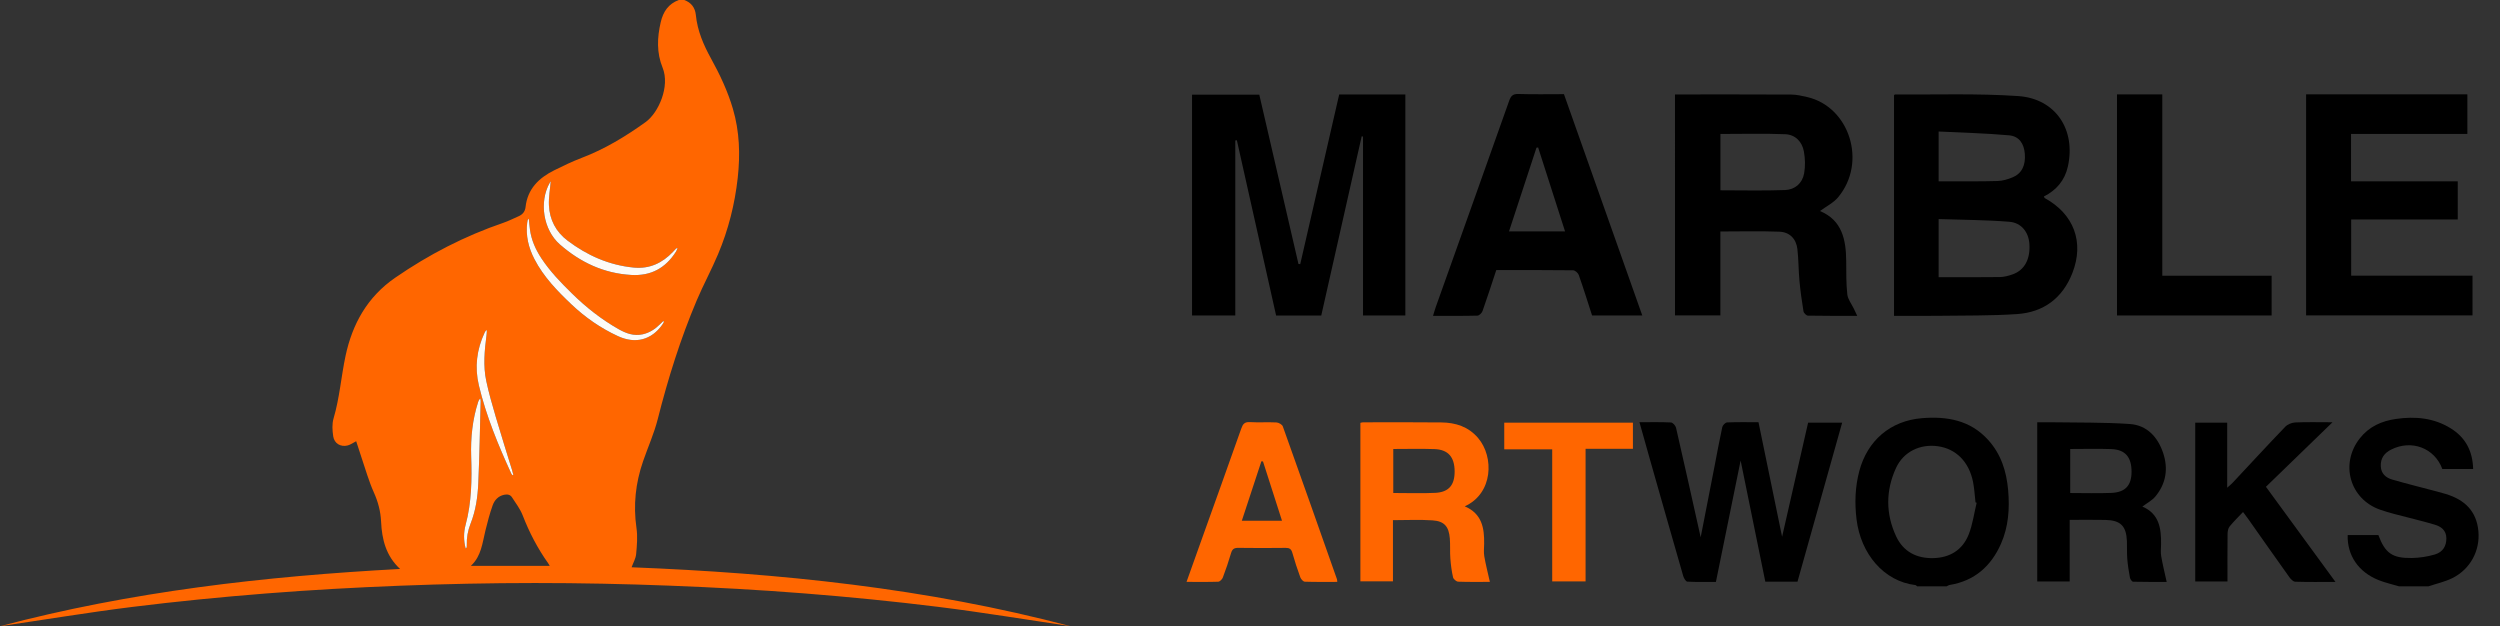 <?xml version="1.0" encoding="utf-8"?>
<!-- Generator: Adobe Illustrator 16.0.3, SVG Export Plug-In . SVG Version: 6.00 Build 0)  -->
<!DOCTYPE svg PUBLIC "-//W3C//DTD SVG 1.1//EN" "http://www.w3.org/Graphics/SVG/1.1/DTD/svg11.dtd">
<svg version="1.1" xmlns="http://www.w3.org/2000/svg" xmlns:xlink="http://www.w3.org/1999/xlink" x="0px" y="0px"
	 width="775.518px" height="194.257px" viewBox="0 0 775.518 194.257" enable-background="new 0 0 775.518 194.257"
	 xml:space="preserve">
<rect x="0" y="0" width="775.518" height="194.257" fill="#333333" stroke="none"/>
<g id="Layer_2">
</g>
<g id="Layer_1">
	<g>
		<path fill="#FF6600" d="M212.252,0c2.185,0.778,3.381,2.397,3.603,4.629c0.487,4.918,2.372,9.288,4.737,13.569
			c2.742,4.962,5.16,10.101,6.767,15.575c2.06,7.017,2.291,14.156,1.494,21.378c-0.903,8.19-2.905,16.114-6.099,23.696
			c-2.045,4.854-4.575,9.502-6.629,14.353c-5.049,11.935-8.91,24.261-12.088,36.826c-1.131,4.468-3.062,8.729-4.564,13.105
			c-2.313,6.719-3.064,13.564-2.032,20.654c0.386,2.646,0.146,5.42-0.104,8.108c-0.127,1.368-0.902,2.676-1.412,4.08
			c45.865,1.811,91.473,6.468,136.111,18.267c-13.693-2.023-27.354-4.298-41.086-5.999c-13.795-1.708-27.641-3.075-41.496-4.167
			c-13.865-1.092-27.763-1.862-41.658-2.396c-13.942-0.536-27.902-0.823-41.855-0.821c-13.913,0.002-27.833,0.294-41.735,0.834
			c-13.897,0.54-27.794,1.313-41.658,2.408c-13.856,1.095-27.703,2.46-41.495,4.175c-13.719,1.705-27.366,3.993-41.05,5.981
			c40.604-10.761,82.08-15.498,124.106-17.759c-4.396-4.065-5.637-9.182-5.892-14.666c-0.148-3.188-0.927-6.149-2.255-9.1
			c-1.55-3.439-2.564-7.122-3.79-10.706c-0.59-1.728-1.134-3.468-1.682-5.153c-0.944,0.483-1.742,1.08-2.634,1.313
			c-2.155,0.561-4.154-0.596-4.488-2.827c-0.272-1.817-0.404-3.836,0.106-5.56c1.88-6.354,2.35-12.957,3.715-19.384
			c2.108-9.92,6.789-18.326,15.41-24.265c10.433-7.188,21.558-12.938,33.547-17.031c1.619-0.553,3.154-1.349,4.729-2.03
			c1.244-0.536,2.01-1.497,2.151-2.814c0.607-5.68,4.142-9.083,8.927-11.459c2.785-1.384,5.604-2.742,8.51-3.846
			c7.16-2.723,13.602-6.646,19.805-11.091c4.013-2.875,7.63-11.089,5.273-16.882c-1.881-4.623-1.693-9.338-0.574-14.128
			c0.765-3.272,2.402-5.672,5.609-6.872C211.133,0,211.693,0,212.252,0z M170.528,175.539c-0.236-0.405-0.336-0.608-0.467-0.793
			c-3.283-4.61-5.866-9.574-7.913-14.857c-0.777-2.009-2.152-3.791-3.333-5.628c-0.557-0.864-1.465-0.985-2.458-0.771
			c-1.841,0.4-2.97,1.688-3.538,3.285c-0.904,2.542-1.59,5.169-2.235,7.792c-0.948,3.854-1.274,7.941-4.445,10.885
			c-0.03,0.028,0.016,0.14,0.008,0.089C154.222,175.539,162.275,175.539,170.528,175.539z M170.847,56.264
			c-0.06,0.077-0.214,0.239-0.32,0.43c-3.36,5.971-2.022,14.617,3.16,19.146c6.333,5.533,13.597,8.971,22.147,9.457
			c6.129,0.352,10.637-2.156,13.855-7.241c0.188-0.295,0.29-0.642,0.494-1.104c-0.318,0.095-0.417,0.094-0.465,0.143
			c-0.33,0.347-0.645,0.707-0.977,1.054c-3.332,3.475-7.271,5.342-12.211,4.852c-7.658-0.761-14.384-3.764-20.466-8.348
			c-3.636-2.739-5.58-6.48-5.789-10.963C170.167,61.224,170.639,58.733,170.847,56.264z M164.042,67.836
			c-0.216,0.255-0.328,0.331-0.354,0.431c-0.07,0.269-0.115,0.545-0.149,0.819c-0.499,4.025,0.417,7.771,2.26,11.328
			c2.841,5.484,7.064,9.83,11.489,14.025c4.272,4.051,9.051,7.355,14.385,9.82c5.438,2.516,10.386,1.201,13.744-3.5
			c0.213-0.298,0.383-0.627,0.571-0.939c-0.085-0.07-0.17-0.141-0.255-0.211c-0.318,0.311-0.643,0.619-0.958,0.934
			c-1.526,1.523-3.261,2.675-5.403,3.156c-2.772,0.623-5.218-0.304-7.543-1.628c-5.307-3.022-10.061-6.765-14.418-11.047
			c-3.43-3.369-6.761-6.8-9.425-10.828c-1.809-2.733-3.129-5.654-3.581-8.923C164.255,70.187,164.172,69.092,164.042,67.836z
			 M158.995,147.419c0.083-0.03,0.167-0.063,0.25-0.097c-0.124-0.47-0.231-0.943-0.374-1.406
			c-1.683-5.491-3.422-10.966-5.042-16.476c-1.09-3.709-2.168-7.436-2.976-11.21c-1.015-4.746-0.542-9.541,0.076-14.312
			c0.06-0.461,0.06-0.93,0.098-1.557c-0.285,0.209-0.368,0.243-0.406,0.304c-0.106,0.168-0.204,0.343-0.289,0.524
			c-2.457,5.247-3.126,10.721-1.782,16.35c2.272,9.51,5.984,18.506,10.051,27.363C158.688,147.096,158.861,147.248,158.995,147.419z
			 M144.454,170.154c0.237-0.265,0.322-0.315,0.329-0.375c0.021-0.197,0.021-0.398,0.015-0.597c-0.074-2.349,0.328-4.611,1.194-6.79
			c1.599-4.024,2.19-8.271,2.379-12.531c0.376-8.455,0.507-16.921,0.732-25.383c0.008-0.285-0.057-0.572-0.088-0.858
			c-0.407,0.303-0.553,0.647-0.667,1.001c-1.789,5.534-2.374,11.219-2.182,17.011c0.236,7.117,0.149,14.206-1.726,21.162
			C143.802,165.159,143.792,167.577,144.454,170.154z"/>
		<path d="M594.695,181.878c-0.17-0.131-0.328-0.36-0.511-0.379c-9.869-1.188-16.966-9.749-18.27-20.389
			c-0.614-5.05-0.454-10.052,0.855-14.989c2.519-9.474,9.656-15.604,19.427-16.398c7.726-0.627,14.93,0.576,20.516,6.714
			c4.052,4.453,5.728,9.826,6.232,15.645c0.493,5.69,0.106,11.333-2.234,16.615c-3.065,6.929-8.175,11.48-15.863,12.755
			c-0.343,0.052-0.66,0.277-0.989,0.427C600.808,181.878,597.754,181.878,594.695,181.878z M613.171,155.972
			c-0.119-0.047-0.239-0.099-0.358-0.144c-0.246-2.117-0.347-4.263-0.765-6.347c-1.258-6.269-5.317-10.294-10.966-11.064
			c-5.463-0.745-10.599,1.71-12.908,6.718c-3.232,7.013-3.248,14.251,0.024,21.253c2.216,4.738,6.337,6.878,11.544,6.743
			c5.146-0.126,9.035-2.537,10.939-7.283C611.929,162.724,612.37,159.276,613.171,155.972z"/>
		<path d="M744.161,181.878c-2.086-0.627-4.231-1.106-6.25-1.904c-6.275-2.483-9.826-7.674-9.645-14.001
			c3.168,0,6.343,0,9.518-0.002c2.1,5.604,4.28,7.22,10.383,7.124c2.404-0.041,4.874-0.42,7.176-1.104
			c2.504-0.752,3.561-2.666,3.537-5.041c-0.021-2.427-1.63-3.615-3.593-4.191c-4.16-1.233-8.396-2.213-12.593-3.328
			c-1.472-0.392-2.936-0.819-4.373-1.323c-9.417-3.302-12.506-14.256-6.271-22.153c2.861-3.629,6.728-5.357,11.205-6
			c5.988-0.857,11.738-0.341,16.995,2.928c4.578,2.849,6.798,7.046,6.939,12.605c-3.224,0-6.38,0-9.563,0
			c-2.371-6.494-9.548-9.236-15.896-6.011c-2.079,1.056-3.282,2.65-3.194,5.097c0.084,2.381,1.578,3.629,3.59,4.207
			c4.613,1.326,9.273,2.484,13.915,3.714c0.884,0.235,1.767,0.478,2.64,0.741c5.777,1.744,9.562,5.22,10.136,11.555
			c0.545,5.983-2.451,11.716-8.033,14.523c-2.324,1.164-4.955,1.726-7.445,2.567C750.272,181.878,747.218,181.878,744.161,181.878z"
			/>
		<path d="M383.201,97.85c-4.666,0-8.99,0-13.419,0c0-22.862,0-45.596,0-68.491c6.887,0,13.725,0,20.856,0
			c4.034,17.423,8.095,34.976,12.156,52.529c0.183,0.015,0.366,0.032,0.55,0.044c4.021-17.52,8.043-35.037,12.082-52.633
			c6.861,0,13.626,0,20.523,0c0,22.861,0,45.654,0,68.562c-4.385,0-8.693,0-13.134,0c0-18.568,0-37.033,0-55.497
			c-0.138-0.021-0.278-0.04-0.414-0.065c-4.181,18.525-8.358,37.054-12.539,55.586c-4.74,0-9.306,0-14.003,0
			c-4.064-18.167-8.119-36.269-12.174-54.372c-0.163,0.021-0.325,0.039-0.487,0.056C383.201,61.599,383.201,79.624,383.201,97.85z"
			/>
		<path d="M587.541,97.975c0-23.064,0-45.802,0-68.435c0.166-0.147,0.222-0.241,0.277-0.241c12.746,0.106,25.532-0.362,38.229,0.502
			c11.66,0.793,17.951,10.473,15.421,21.851c-0.959,4.321-3.563,7.345-7.449,9.306c0.136,0.248,0.181,0.431,0.282,0.489
			c9.031,4.962,12.299,13.656,8.577,23.221c-3.037,7.804-8.931,12.205-17.175,12.761c-8.137,0.548-16.323,0.421-24.486,0.536
			C596.717,98.026,592.219,97.975,587.541,97.975z M601.375,85.986c6.482,0,12.732,0.048,18.982-0.039
			c1.339-0.022,2.727-0.388,4.003-0.847c3.69-1.323,5.492-4.72,5.172-9.462c-0.243-3.576-2.442-6.537-6.224-6.841
			c-7.25-0.584-14.544-0.591-21.93-0.837C601.375,74.234,601.375,79.999,601.375,85.986z M601.375,56.258
			c1.013,0,1.772,0.002,2.527-0.002c5.262-0.019,10.522,0.049,15.777-0.106c1.555-0.041,3.158-0.529,4.617-1.128
			c2.867-1.169,4.108-3.731,3.819-7.317c-0.26-3.156-1.756-5.447-4.886-5.727c-7.228-0.649-14.5-0.815-21.855-1.183
			C601.375,46.288,601.375,51.136,601.375,56.258z"/>
		<path d="M519.594,29.298c12.126,0,24.107-0.03,36.082,0.036c1.658,0.013,3.334,0.405,4.965,0.78
			c13.04,3.024,18.651,20.167,9.551,31.09c-1.443,1.733-3.669,2.815-5.619,4.259c6.875,2.866,8.086,8.905,8.137,15.578
			c0.025,3.431-0.036,6.886,0.341,10.285c0.172,1.535,1.317,2.953,2.022,4.425c0.299,0.623,0.595,1.25,1.052,2.222
			c-5.392,0-10.347,0.037-15.294-0.062c-0.484-0.009-1.291-0.808-1.377-1.334c-0.519-3.147-0.959-6.321-1.253-9.5
			c-0.303-3.259-0.262-6.554-0.635-9.802c-0.365-3.205-2.414-5.283-5.581-5.403c-6.004-0.233-12.022-0.067-18.313-0.067
			c0,8.449,0,17.174,0,26.032c-4.819,0-9.365,0-14.074,0C519.594,75.063,519.594,52.278,519.594,29.298z M533.687,59.03
			c6.839,0,13.454,0.169,20.059-0.077c3.062-0.118,5.365-2.097,5.912-5.194c0.386-2.188,0.32-4.57-0.079-6.768
			c-0.552-3.054-2.681-5.229-5.77-5.356c-6.668-0.262-13.347-0.081-20.122-0.081C533.687,47.322,533.687,53.247,533.687,59.03z"/>
		<path d="M715.37,29.266c16.735,0,33.306,0,50.025,0c0,4.065,0,8.069,0,12.285c-12.019,0-23.977,0-36.086,0
			c0,4.972,0,9.734,0,14.708c11.068,0,22.032,0,33.101,0c0,4.001,0,7.796,0,11.814c-10.943,0-21.903,0-33.058,0
			c0,5.89,0,11.561,0,17.438c12.484,0,24.976,0,37.636,0c0,4.196,0,8.192,0,12.328c-17.141,0-34.297,0-51.62,0
			C715.37,75.061,715.37,52.269,715.37,29.266z"/>
		<path d="M464.155,83.779c-1.437,4.337-2.785,8.544-4.259,12.703c-0.217,0.606-1.022,1.414-1.571,1.429
			c-4.496,0.116-8.999,0.065-13.786,0.065c0.324-1.054,0.552-1.914,0.851-2.75c7.593-21.318,15.208-42.626,22.764-63.959
			c0.528-1.491,1.135-2.169,2.86-2.112c4.65,0.147,9.309,0.05,14.135,0.05c8.089,22.859,16.165,45.681,24.302,68.663
			c-5.291,0-10.373,0-15.574,0c-1.351-4.177-2.66-8.395-4.123-12.554c-0.222-0.64-1.152-1.462-1.765-1.47
			C480.126,83.745,472.262,83.779,464.155,83.779z M485.494,71.787c-2.845-8.876-5.599-17.46-8.354-26.04
			c-0.17,0.021-0.34,0.039-0.509,0.062c-2.83,8.617-5.657,17.23-8.53,25.979C473.946,71.787,479.496,71.787,485.494,71.787z"/>
		<path d="M552.82,166.514c2.769-12.15,5.408-23.728,8.071-35.408c3.464,0,6.876,0,10.561,0
			c-4.636,16.507-9.244,32.909-13.859,49.339c-3.344,0-6.533,0-9.98,0c-2.537-12.453-5.071-24.885-7.66-37.58
			c-2.574,12.646-5.094,25.016-7.666,37.647c-2.986,0-5.938,0.08-8.878-0.082c-0.467-0.03-1.075-1.09-1.272-1.776
			c-3.504-12.152-6.957-24.323-10.418-36.494c-1.037-3.658-2.059-7.32-3.145-11.183c3.388,0,6.593-0.082,9.785,0.077
			c0.561,0.031,1.408,0.984,1.557,1.636c2.463,10.697,4.836,21.413,7.228,32.125c0.094,0.431,0.194,0.858,0.418,1.865
			c1.508-7.734,2.909-14.905,4.306-22.079c0.787-4.042,1.516-8.096,2.397-12.12c0.129-0.582,0.95-1.414,1.483-1.44
			c3.189-0.133,6.391-0.067,9.746-0.067C547.921,142.744,550.317,154.372,552.82,166.514z"/>
		<path d="M656.709,29.278c4.713,0,9.272,0,14.052,0c0,18.732,0,37.388,0,56.266c11.404,0,22.589,0,33.916,0c0,4.2,0,8.196,0,12.307
			c-15.969,0-31.892,0-47.968,0C656.709,75.057,656.709,52.277,656.709,29.278z"/>
		<path d="M642.032,161.267c0,6.511,0,12.745,0,19.114c-3.426,0-6.672,0-10.066,0c0-16.374,0-32.75,0-49.393
			c1.492,0,2.996-0.026,4.496,0.003c8.085,0.137,16.195-0.013,24.248,0.543c5.299,0.366,8.644,4.047,10.299,8.937
			c1.645,4.858,0.943,9.548-2.407,13.556c-1.033,1.234-2.586,2.031-4.029,3.126c5.212,2.18,5.888,6.765,5.806,11.731
			c-0.022,1.222-0.164,2.474,0.041,3.66c0.445,2.583,1.08,5.132,1.701,7.97c-3.187,0-6.798,0.035-10.406-0.057
			c-0.354-0.009-0.899-0.763-0.988-1.238c-0.36-1.946-0.674-3.908-0.834-5.873c-0.145-1.824-0.032-3.666-0.11-5.498
			c-0.2-4.689-1.963-6.454-6.666-6.56C649.537,161.207,645.952,161.267,642.032,161.267z M642.198,139.279c0,4.715,0,9.166,0,13.66
			c4.381,0,8.584,0.134,12.777-0.039c4.328-0.18,6.242-2.332,6.248-6.537c0.009-4.567-1.949-6.896-6.276-7.054
			C650.758,139.16,646.554,139.279,642.198,139.279z"/>
		<path fill="#FF6600" d="M462.168,180.503c-3.121,0-6.481,0.062-9.832-0.062c-0.566-0.022-1.461-0.787-1.59-1.349
			c-0.436-1.922-0.691-3.899-0.839-5.869c-0.155-2.052,0.004-4.129-0.159-6.177c-0.296-3.715-1.703-5.381-5.367-5.627
			c-4.011-0.274-8.055-0.062-12.279-0.062c0,6.353,0,12.587,0,18.986c-3.439,0-6.686,0-10.104,0c0-16.32,0-32.69,0-49.175
			c0.254-0.053,0.535-0.162,0.817-0.162c8.101-0.004,16.196-0.062,24.292,0.035c4.412,0.053,8.376,1.278,11.415,4.84
			c5,5.855,4.664,17.208-4.153,21.188c5.342,2.256,6.101,6.729,6.022,11.626c-0.022,1.303-0.175,2.629,0.045,3.891
			C460.886,175.166,461.545,177.714,462.168,180.503z M432.204,139.279c0,4.705,0,9.154,0,13.65c4.455,0,8.738,0.157,13.001-0.041
			c4.238-0.201,6.072-2.429,6.035-6.734c-0.041-4.399-2.019-6.692-6.25-6.841C440.792,139.164,436.591,139.279,432.204,139.279z"/>
		<path d="M723.563,130.987c-7.179,6.956-13.89,13.46-20.658,20.018c7.336,10.033,14.336,19.606,21.574,29.511
			c-4.455,0-8.478,0.064-12.496-0.064c-0.631-0.021-1.386-0.81-1.824-1.428c-4.306-6.023-8.554-12.087-12.82-18.137
			c-0.435-0.612-0.896-1.203-1.537-2.06c-1.504,1.595-2.937,2.97-4.17,4.498c-0.459,0.57-0.617,1.515-0.627,2.292
			c-0.054,4.875-0.027,9.75-0.027,14.763c-3.387,0-6.623,0-10.002,0c0-16.402,0-32.774,0-49.27c3.289,0,6.53,0,9.912,0
			c0,6.609,0,13.152,0,20.182c0.776-0.698,1.265-1.082,1.687-1.533c5.429-5.795,10.81-11.642,16.313-17.369
			c0.728-0.755,2.03-1.294,3.09-1.343C715.602,130.885,719.237,130.987,723.563,130.987z"/>
		<path fill="#FF6600" d="M414.731,179.669c-5.573-15.805-11.137-31.612-16.789-47.389c-0.211-0.592-1.273-1.196-1.968-1.235
			c-2.742-0.144-5.5,0.062-8.238-0.103c-1.638-0.099-2.187,0.578-2.687,1.994c-4.053,11.492-8.187,22.956-12.294,34.435
			c-1.534,4.283-3.06,8.572-4.687,13.132c3.466,0,6.652,0.058,9.839-0.052c0.504-0.019,1.216-0.756,1.425-1.31
			c0.944-2.493,1.811-5.019,2.553-7.576c0.367-1.26,0.978-1.637,2.265-1.616c4.884,0.075,9.769,0.063,14.652,0.006
			c1.187-0.013,1.757,0.338,2.089,1.53c0.715,2.564,1.559,5.097,2.471,7.602c0.207,0.567,0.898,1.34,1.392,1.356
			c3.339,0.115,6.683,0.063,10.077,0.063C414.787,180.107,414.803,179.872,414.731,179.669z M385.225,161.528
			c2.025-6.154,4.044-12.288,6.063-18.425c0.168,0.012,0.332,0.026,0.5,0.041c1.938,6.051,3.877,12.103,5.894,18.384
			C393.504,161.528,389.527,161.528,385.225,161.528z"/>
		<path fill="#FF6600" d="M491.859,139.214c0,13.875,0,27.439,0,41.146c-3.524,0-6.841,0-10.354,0c0-13.579,0-27.143,0-40.972
			c-5.025,0-9.868,0-14.876,0c0-2.892,0-5.515,0-8.271c13.302,0,26.546,0,39.911,0c0,2.648,0,5.216,0,8.098
			C501.724,139.214,496.894,139.214,491.859,139.214z"/>
		<path fill="#FDFBF8" d="M170.847,56.264c-0.208,2.47-0.683,4.96-0.565,7.424c0.209,4.48,2.152,8.224,5.788,10.963
			c6.082,4.583,12.808,7.587,20.466,8.348c4.938,0.49,8.879-1.377,12.211-4.852c0.33-0.347,0.646-0.707,0.978-1.054
			c0.047-0.049,0.146-0.048,0.464-0.143c-0.204,0.463-0.311,0.812-0.494,1.104c-3.221,5.084-7.729,7.593-13.855,7.241
			c-8.551-0.486-15.814-3.924-22.147-9.457c-5.185-4.527-6.521-13.175-3.159-19.146C170.633,56.504,170.788,56.342,170.847,56.264z"
			/>
		<path fill="#FDFBF7" d="M164.042,67.836c0.13,1.255,0.213,2.353,0.363,3.438c0.452,3.269,1.771,6.188,3.581,8.923
			c2.664,4.028,5.995,7.459,9.425,10.828c4.357,4.283,9.111,8.023,14.418,11.047c2.325,1.324,4.771,2.251,7.543,1.628
			c2.145-0.481,3.877-1.633,5.403-3.156c0.315-0.313,0.64-0.623,0.958-0.934c0.085,0.068,0.17,0.141,0.256,0.211
			c-0.189,0.313-0.359,0.644-0.572,0.939c-3.358,4.701-8.308,6.017-13.744,3.5c-5.334-2.465-10.11-5.771-14.385-9.82
			c-4.424-4.195-8.646-8.541-11.489-14.025c-1.844-3.558-2.759-7.303-2.26-11.328c0.034-0.274,0.08-0.552,0.149-0.819
			C163.714,68.167,163.826,68.092,164.042,67.836z"/>
		<path fill="#FDFBF7" d="M158.995,147.419c-0.133-0.171-0.307-0.321-0.395-0.515c-4.067-8.857-7.779-17.854-10.051-27.363
			c-1.345-5.628-0.675-11.103,1.782-16.35c0.084-0.183,0.182-0.356,0.289-0.524c0.039-0.061,0.121-0.094,0.406-0.304
			c-0.038,0.627-0.038,1.096-0.098,1.557c-0.618,4.771-1.09,9.564-0.076,14.312c0.808,3.774,1.886,7.501,2.976,11.21
			c1.62,5.509,3.359,10.982,5.042,16.476c0.142,0.463,0.25,0.938,0.374,1.406C159.161,147.354,159.078,147.385,158.995,147.419z"/>
		<path fill="#FDFBF6" d="M144.454,170.154c-0.663-2.577-0.652-4.995-0.015-7.36c1.875-6.956,1.961-14.045,1.726-21.162
			c-0.192-5.792,0.393-11.477,2.182-17.011c0.114-0.354,0.26-0.698,0.667-1.001c0.031,0.286,0.096,0.573,0.088,0.858
			c-0.225,8.462-0.356,16.928-0.732,25.383c-0.189,4.26-0.78,8.507-2.379,12.531c-0.866,2.179-1.268,4.441-1.194,6.79
			c0.006,0.196,0.006,0.397-0.015,0.597C144.776,169.839,144.691,169.89,144.454,170.154z"/>
	</g>
</g>
</svg>
